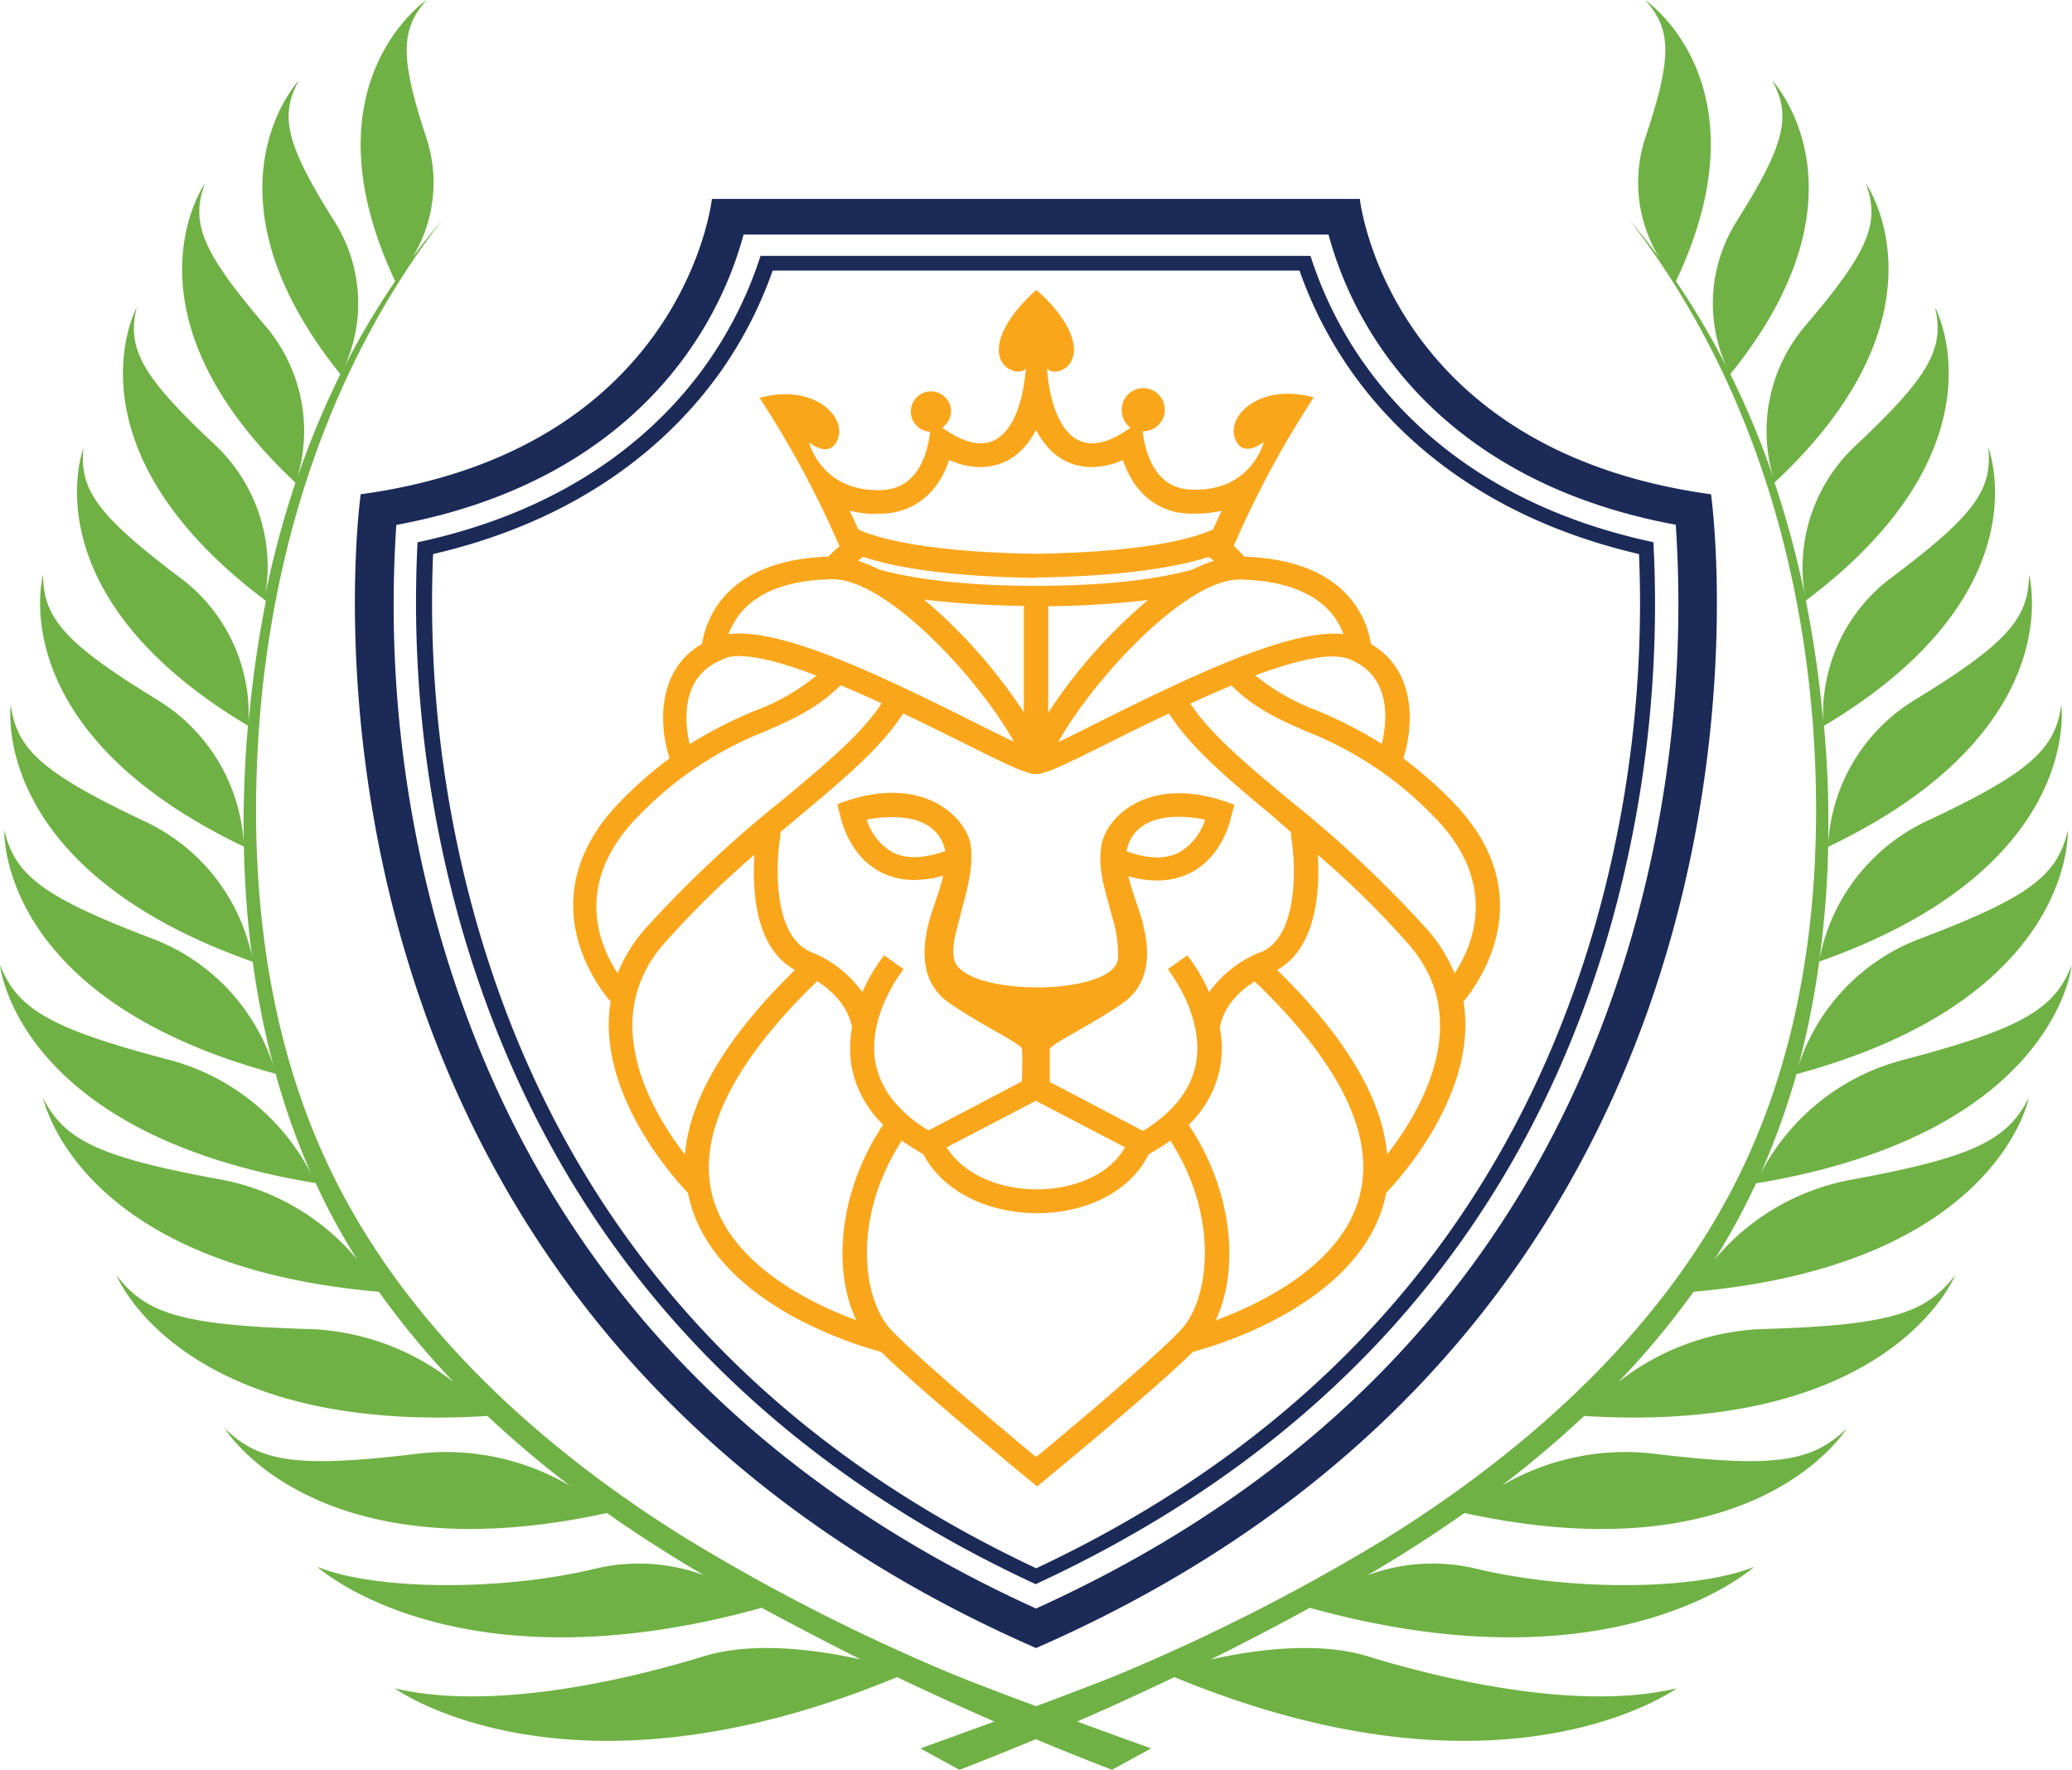 <svg xmlns="http://www.w3.org/2000/svg" viewBox="0 0 237.35 202.76"><defs><style>.cls-1{fill:#6fb144;}.cls-2{fill:#1b2a57;}.cls-3{fill:#faa61b;}</style></defs><g id="Layer_2" data-name="Layer 2"><g id="background"><path class="cls-1" d="M212.4,135.1a26.69,26.69,0,0,0-16,9.22,77,77,0,0,0,4.75-8.74h0c34.34-5.68,36.16-25,36.16-25-1.95,5.07-5.76,7.26-19,10.78a25.67,25.67,0,0,0-16.66,13.16A84.58,84.58,0,0,0,205.8,123l0,.06c32-8.62,31.07-27.93,31.07-27.93-1.16,5.19-4.5,7.69-16.66,12.32A23.28,23.28,0,0,0,206,122.17a97.07,97.07,0,0,0,2.39-12c30.41-10.7,27.73-29.44,27.73-29.44-.66,5.13-3.68,7.81-15.11,13.2a22.11,22.11,0,0,0-12.59,16,111.48,111.48,0,0,0,1-12.91c28-13.38,23-31.18,23-31.18,0,5-2.56,7.9-12.9,14.24a20.75,20.75,0,0,0-10.1,16.6c.06-3.61,0-7.23-.27-10.81-.07-1-.14-2-.23-2.93a2,2,0,0,1,0,.23C234.4,68,227.75,51.26,227.75,51.26c.54,4.82-1.62,7.81-10.89,14.77a19.55,19.55,0,0,0-8,16.86,126.91,126.91,0,0,0-2-14.08l0,0c23.49-17.65,14.79-33.63,14.79-33.63,1.14,4.75-.65,7.94-9,15.79a19.16,19.16,0,0,0-5.9,17.27,110.91,110.91,0,0,0-3.49-13,.28.28,0,0,1,0,.06C224.16,35.8,213.73,21,213.73,21c1.68,4.54.32,7.83-6.91,16.3a18.59,18.59,0,0,0-3.63,17.57,97.24,97.24,0,0,0-5-12.05l0,.07C215.1,22,203,9.21,203,9.21c2.26,4.1,1.46,7.38-4.13,16.25a17.6,17.6,0,0,0-1,16.76,89.35,89.35,0,0,0-5.89-10l0,0C202.7,9.6,188.44,0,188.44,0c3.08,3.38,3.12,6.58,0,15.88a16.47,16.47,0,0,0,1.62,13.61c-1.08-1.45-2.2-2.88-3.39-4.27C201,43.76,207.44,66.86,208,89.67c.36,15.26-1.87,30.78-8.63,44.68C191,151.57,176,165.46,159.18,176a225.1,225.1,0,0,1-29.84,15.34c-2.14.93-6.36,2.54-10.66,4.14-4.31-1.6-8.52-3.21-10.67-4.14A224.37,224.37,0,0,1,78.18,176C61.33,165.46,46.38,151.57,38,134.35c-6.76-13.9-9-29.42-8.63-44.68.54-22.81,7-45.91,21.27-64.45-1.18,1.39-2.31,2.82-3.39,4.27a16.4,16.4,0,0,0,1.62-13.61c-3.08-9.3-3-12.5,0-15.88,0,0-14.26,9.6-3.6,32.22l0,0a86.24,86.24,0,0,0-5.9,10,17.57,17.57,0,0,0-1-16.76c-5.59-8.87-6.39-12.15-4.13-16.25,0,0-12.06,12.78,4.77,33.69l0-.07a98.8,98.8,0,0,0-5,12.05,18.59,18.59,0,0,0-3.63-17.57c-7.23-8.47-8.59-11.76-6.9-16.3,0,0-10.44,14.79,10.38,34.3l0-.06a112.89,112.89,0,0,0-3.49,13A19.17,19.17,0,0,0,24.66,51c-8.37-7.85-10.16-11-9-15.79,0,0-8.7,16,14.8,33.63a.18.18,0,0,1,0,0,131.81,131.81,0,0,0-2,14.08,19.52,19.52,0,0,0-8-16.86c-9.26-7-11.43-10-10.89-14.77C9.6,51.26,3,68,28.42,83.15c0,0,0-.08,0-.23-.08,1-.16,2-.23,2.93-.23,3.59-.33,7.2-.27,10.81a20.72,20.72,0,0,0-10.1-16.6C7.5,73.72,4.93,70.83,4.94,65.82c0,0-5,17.8,23,31.18a113.25,113.25,0,0,0,.93,12.62A22.12,22.12,0,0,0,16.35,94C4.92,88.56,1.9,85.88,1.24,80.75c0,0-2.68,18.74,27.71,29.44a99.18,99.18,0,0,0,2.39,12,23.25,23.25,0,0,0-14.18-14.76C5,102.78,1.67,100.28.5,95.1c0,0-.95,19.31,31.07,27.92a.12.12,0,0,1,0,0,84.4,84.4,0,0,0,4.1,11.52A25.67,25.67,0,0,0,19,121.33c-13.23-3.51-17-5.71-19-10.78,0,0,1.83,19.36,36.16,25v0a74,74,0,0,0,4.75,8.74,26.75,26.75,0,0,0-16-9.22c-13.52-2.5-17.53-4.41-20-9.31C5,125.79,8.65,145,43.4,148A95,95,0,0,0,52,158.38a28.28,28.28,0,0,0-17-6.12c-14-.44-18.32-1.71-21.67-6.18,0,0,7.24,18.33,42.51,16.15h0a119.39,119.39,0,0,0,9.46,8,28,28,0,0,0-17.6-3.66c-13.52,1.62-17.93,1-21.95-2.91,0,0,10.25,17,43.78,9.69,3.59,2.53,7.32,4.91,11.11,7.13a21.41,21.41,0,0,0-12.45-.75c-11.16,2.66-25.42,2.42-31.84-.22,0,0,15.76,14.46,50.9,4.7h0q5.57,3,11.35,5.92c-4.92-1.1-12.26-2.13-18-.36-9.55,2.93-24.58,6.24-35.39,3.66,0,0,19.74,14.37,57.55-1.28q5.53,2.64,11.15,5.09c-4.23,1.55-7.79,2.83-8.48,3.08l4.48,2.45q4.35-1.68,8.74-3.51c2.91,1.22,5.83,2.39,8.73,3.51l4.48-2.45c-.69-.26-4.24-1.53-8.47-3.08q5.6-2.44,11.14-5.09c37.81,15.65,57.55,1.28,57.55,1.28-10.81,2.58-25.84-.73-35.39-3.66-5.76-1.77-13.09-.74-18,.36q5.78-2.87,11.35-5.92h0c35.14,9.76,50.9-4.7,50.9-4.7-6.42,2.64-20.68,2.88-31.83.22a21.44,21.44,0,0,0-12.46.75q5.7-3.33,11.11-7.13c33.54,7.32,43.78-9.69,43.78-9.69-4,3.91-8.43,4.53-21.94,2.91A28,28,0,0,0,172,170.23a119.39,119.39,0,0,0,9.46-8h0c35.27,2.18,42.51-16.15,42.51-16.15-3.35,4.46-7.7,5.74-21.67,6.18a28.37,28.37,0,0,0-16.95,6.12A95,95,0,0,0,194,148c34.75-3.08,38.41-22.24,38.41-22.24C229.93,130.69,225.92,132.59,212.4,135.1Z"></path><path class="cls-2" d="M45.4,60.14C64,56.71,73.94,47.43,79.06,40a42.73,42.73,0,0,0,6.12-13.13h67A42.79,42.79,0,0,0,158.29,40c5.13,7.41,15.08,16.69,33.67,20.12a137.89,137.89,0,0,1-5,47c-10.17,35.3-33.14,61.25-68.28,77.17-35.24-16-58.24-42-68.36-77.45A137.28,137.28,0,0,1,45.4,60.14Zm73.28,128.68C209.19,149.23,196,56.63,196,56.63c-37.13-5.11-40.23-33.84-40.23-33.84H81.55s-3.1,28.73-40.23,33.84C41.32,56.63,28.17,149.23,118.68,188.82Z"></path><path class="cls-2" d="M49.61,63.48c18.14-4.21,28-13.82,33.17-21.23A47.19,47.19,0,0,0,88.51,31h60.35a47.19,47.19,0,0,0,5.73,11.25c5.13,7.41,15,17,33.16,21.23a134.6,134.6,0,0,1-5.05,42.57c-9.63,33.42-31.17,58.2-64,73.63-32.94-15.48-54.51-40.35-64.09-73.92A134.27,134.27,0,0,1,49.61,63.48Zm69.07,118c33.77-15.63,55.88-40.87,65.72-75.05a136.11,136.11,0,0,0,5-44.31c-18.33-3.9-28.24-13.39-33.37-20.8a45.26,45.26,0,0,1-5.91-12h-63a45.64,45.64,0,0,1-5.92,12c-5.12,7.41-15.05,16.9-33.37,20.81a135.86,135.86,0,0,0,5,44C62.69,140.5,84.82,165.84,118.68,181.52Z"></path><path class="cls-3" d="M163.53,106.54a133.18,133.18,0,0,0-15.89-14.93c-4.8-4-9-7.52-11.28-11,1.56-.72,3.15-1.42,4.71-2.07,2.67,2.67,5.56,3.94,8.59,5.26a41.13,41.13,0,0,1,14.48,9.64c7.69,7.72,4.56,14.93,2.48,18.09A17.57,17.57,0,0,0,163.53,106.54Zm-4.63,25.73c-.56-6.4-4.77-13.48-12.6-21.14,4.59-2.56,4.9-9.29,4.65-13.19a103,103,0,0,1,10.41,10.25C169,116.91,162.67,127.4,158.9,132.27Zm-3.26,5.15c-2.24,7.61-11.19,11.94-16.39,13.86,2.66-5.57,2.15-14.58-3.09-22.4a12.42,12.42,0,0,0,3.57-6.39,12.67,12.67,0,0,0,0-4.75c.08-.59.62-3.2,4-5.3C153.69,122,157.7,130.4,155.64,137.42Zm-20.41,15c-3.37,3.51-13.46,12-16.55,14.51-3.09-2.56-13.18-11-16.55-14.51s-4.55-12.9,1.17-21.74c.72.53,2.47,1.57,2.47,1.57,4.78,9,21.37,9,25.81,0,0,0,1.75-1,2.48-1.57C139.77,139.51,138.51,149,135.23,152.41Zm-53.51-15c-2.06-7,2-15.42,11.88-25,3.38,2.11,3.91,4.73,4,5.3a13.1,13.1,0,0,0,0,4.75,12.6,12.6,0,0,0,3.57,6.39c-5.24,7.82-5.75,16.83-3.08,22.4C92.91,149.36,84,145,81.72,137.42Zm-3.26-5.15c-3.78-4.87-10-15.36-2.46-24.08A105.25,105.25,0,0,1,86.42,97.94c-.25,3.91,0,10.63,4.64,13.19C83.23,118.79,79,125.87,78.46,132.27ZM73.22,93.41A41,41,0,0,1,87.7,83.77c3-1.32,5.92-2.59,8.59-5.26,1.56.65,3.14,1.35,4.7,2.07-2.27,3.51-6.47,7-11.27,11a134,134,0,0,0-15.9,14.93,17.76,17.76,0,0,0-3.07,5C68.66,108.34,65.53,101.14,73.22,93.41Zm9.84-18c2-.72,6,.28,10.46,2a24.71,24.71,0,0,1-7,4A52.11,52.11,0,0,0,79,85.25C78.45,82.85,77.78,77.3,83.06,75.45Zm1.39-4.68c2-2.81,5.67-4.28,10.92-4.37,6.25,0,16.83,11.49,20.78,18.63-1.26-.6-2.83-1.39-4.38-2.16-10.83-5.42-21-10.25-27.12-10.25a11.4,11.4,0,0,0-1.2.07A8.45,8.45,0,0,1,84.45,70.77Zm34.23-4.56c10.48-.16,16.43-1.28,19.76-2.36l.62.44a15.65,15.65,0,0,0-2.44,1c-3.14.87-8.75,1.87-17.94,1.87s-14.83-1-18-1.88a15.38,15.38,0,0,0-2.42-1l.62-.44C102.25,64.93,108.2,66.06,118.68,66.21Zm-18.26-7.32c.24,0,.5,0,.75,0,3.62-.17,6.32-2.42,7.56-6.15a8.69,8.69,0,0,0,3.54.81c3.06,0,5.13-1.79,6.41-4.25,1.28,2.46,3.34,4.25,6.4,4.25a8.73,8.73,0,0,0,3.55-.81c1.24,3.73,3.93,6,7.56,6.15.25,0,.5,0,.75,0h0a12.77,12.77,0,0,0,3-.34c-.33.71-.65,1.44-1,2.16-2.22,1-7.71,2.58-20.31,2.78-12.61-.2-18.1-1.79-20.31-2.78-.31-.72-.63-1.45-1-2.16A12.77,12.77,0,0,0,100.42,58.89Zm19.66,22.76V69.46a109.24,109.24,0,0,0,11.42-.71A59.53,59.53,0,0,0,120.08,81.65Zm-2.8,0a59.83,59.83,0,0,0-11.42-12.91,109.6,109.6,0,0,0,11.42.72Zm-9,15.89c-2.41.87-4.42.94-6,.17a6.54,6.54,0,0,1-3-3.77C100.82,93.63,107.23,92.57,108.3,97.54Zm20.76,0c1.07-5,7.48-3.91,9-3.59a6.57,6.57,0,0,1-3,3.77C133.48,98.47,131.47,98.41,129.06,97.53Zm-.17,33.95c-3.52,6.32-16.36,6.52-20.43,0l10.22-5.33Zm15.56-22.38a13.34,13.34,0,0,0-5.92,4.6,19.84,19.84,0,0,0-2.51-4.21l-2.22,1.58c0,.06,4.33,5.39,3.18,11a9.87,9.87,0,0,1-2.46,4.64,14.52,14.52,0,0,1-2,1.83c-.48.36-1,.72-1.56,1.06l-10.69-5.61c0-1.64,0-3.41,0-3.74.13-.63,4.76-2.76,8.36-5.29s2.88-6.79,2.32-9.09c-.36-1.49-1.23-3.56-1.68-5.45a12.06,12.06,0,0,0,3.3.49,8.42,8.42,0,0,0,3.77-.85c3.42-1.71,4.48-5.42,4.71-6.44h0l.37-1.38C132,88.49,126.67,93.39,126.14,97c-.41,2.79.57,5.29,1.21,7.9a14.16,14.16,0,0,1,.71,5c-.62,4.3-17.82,4.3-18.76,0-.35-1.61.33-3.46.71-5,.64-2.61,1.49-5.09,1.21-7.9-.29-3-5.29-8.76-15.32-4.85l.37,1.38h0c.23,1,1.29,4.73,4.71,6.44a8.45,8.45,0,0,0,3.77.85,12.06,12.06,0,0,0,3.3-.49c-.45,1.89-1.32,4-1.68,5.45-.56,2.3-1.28,6.56,2.32,9.09s8.24,4.66,8.36,5.29c.07.33.06,2.1,0,3.74l-10.69,5.62c-.57-.34-1.08-.71-1.57-1.07a15.1,15.1,0,0,1-2-1.83,9.82,9.82,0,0,1-2.46-4.64c-1.15-5.55,3.14-10.89,3.18-10.94l-1.11-.79-1.11-.8a19.76,19.76,0,0,0-2.51,4.22,13.22,13.22,0,0,0-5.92-4.61c-4.46-1.92-4-10.49-3.41-13.63l-.16,0,2.25-1.89c5-4.2,9.44-7.88,11.91-11.8,2.57,1.22,5,2.43,7,3.42,5.21,2.61,7.19,3.53,8.23,3.53s3-.92,8.23-3.53c2-1,4.38-2.2,7-3.42,2.47,3.92,6.88,7.6,11.91,11.8L148,95.44l-.16,0C148.42,98.6,148.91,107.18,144.45,109.1Zm8.46-38.33a8,8,0,0,1,1,1.92C148,72,137.16,77.07,125.59,82.87c-1.54.77-3.12,1.56-4.38,2.16,4-7.14,14.53-18.63,20.76-18.63C147.24,66.49,150.92,68,152.91,70.77Zm1.39,4.68c5.28,1.85,4.61,7.4,4,9.8a50.55,50.55,0,0,0-7.49-3.84,25.15,25.15,0,0,1-7-4C148.3,75.73,152.25,74.73,154.3,75.45Zm11.89,16.19a49.86,49.86,0,0,0-5.42-4.73c1.16-3.51,1.61-10-3.71-13.1a10.67,10.67,0,0,0-3.09-6c-2.56-2.49-6.39-3.83-11.37-4l-.25-.24a12.41,12.41,0,0,0-1-1h0a112.74,112.74,0,0,1,9.16-17c-6.15-1.7-9.93,2.07-9.05,4.61s3.33.47,3.33.47-1.4,5.82-8.43,5.47c-4.12-.2-5.17-4.37-5.44-6.68A2.47,2.47,0,1,0,128.49,47a2.51,2.51,0,0,0,1,2c-9,6.5-9.55-6.8-9.55-6.8.62.94,3.61.18,3-2.92s-4.22-6.06-4.22-6.06-3.6,3-4.22,6.06,2.38,3.86,3,2.92c0,0-.56,13.3-9.55,6.8a2.51,2.51,0,0,0,1-2,2.31,2.31,0,1,0-2.4,2.46c-.27,2.31-1.32,6.48-5.44,6.68-7,.35-8.44-5.47-8.44-5.47s2.46,2.08,3.34-.47-2.9-6.31-9-4.61a112.74,112.74,0,0,1,9.16,17h0a11.14,11.14,0,0,0-1.09,1l-.2.18h0c-5,.18-8.8,1.51-11.37,4a10.68,10.68,0,0,0-3.09,6c-5.32,3.06-4.88,9.6-3.72,13.11a47.71,47.71,0,0,0-5.41,4.72c-11.19,11.24-2.43,21.92-1.34,23.15-1.75,10.63,7.78,20.81,8.85,21.91.1.48.21,1,.35,1.43,3.37,11.44,19,16.06,21.78,16.79,4.74,4.67,17.87,15.42,17.87,15.42s13.13-10.75,17.86-15.42c2.77-.73,18.41-5.35,21.79-16.79a14.14,14.14,0,0,0,.34-1.43c1.07-1.1,10.6-11.28,8.86-21.91C168.62,113.54,177.38,102.87,166.19,91.64Z"></path></g></g></svg>